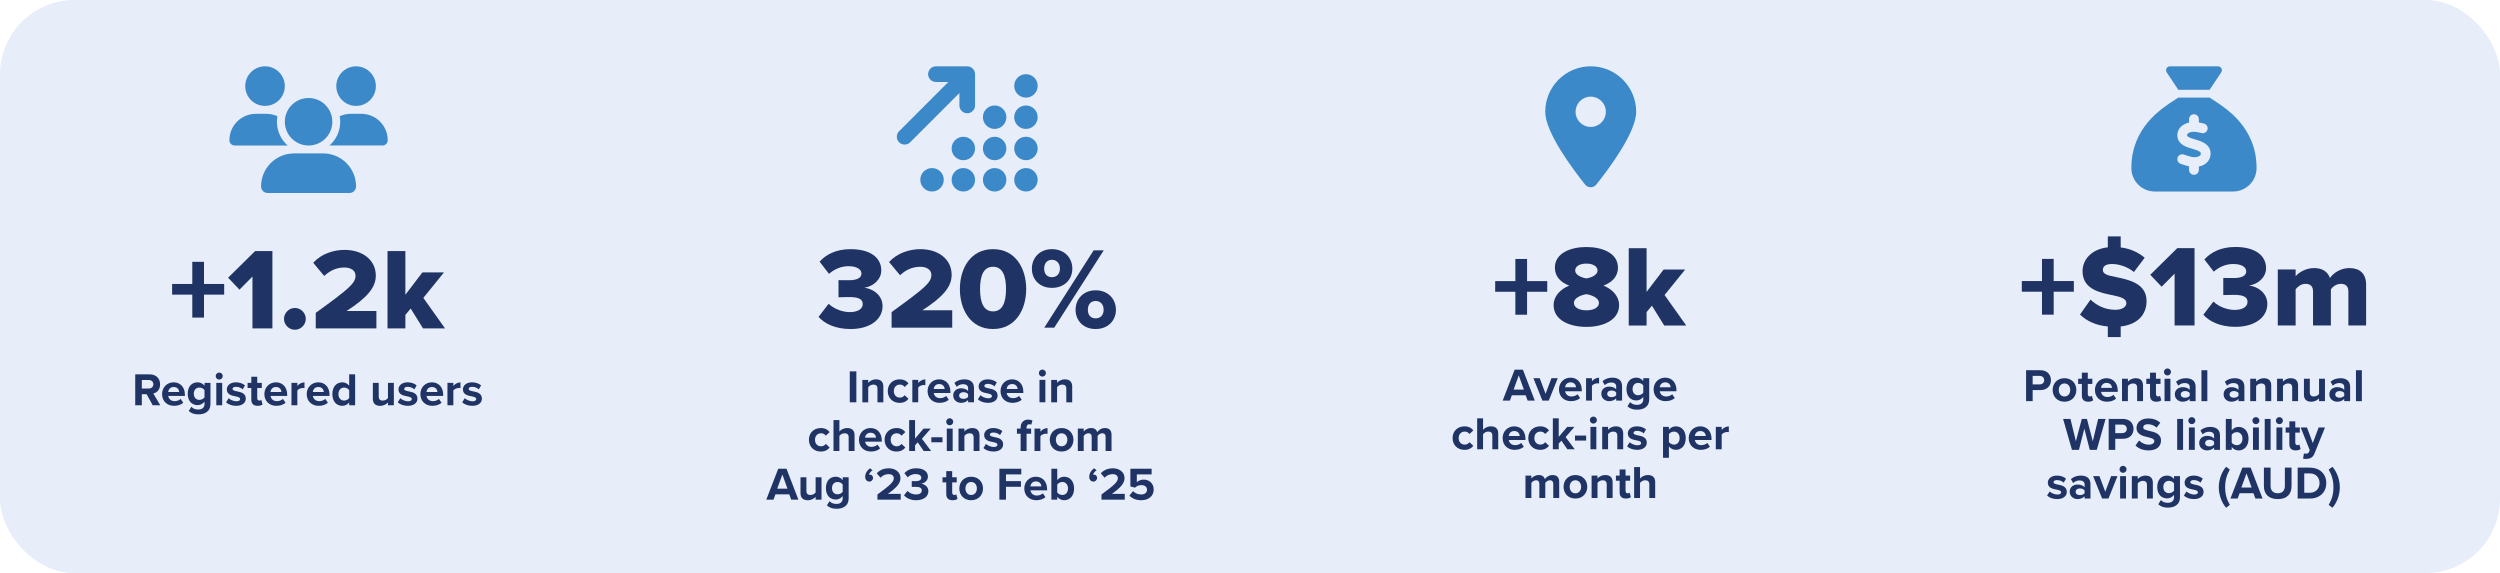 <svg xmlns="http://www.w3.org/2000/svg" id="Layer_2" data-name="Layer 2" viewBox="0 0 2156.49 494.36"><defs><style> .cls-1 { fill: #e7edf9; } .cls-2 { fill: #3c89c9; } .cls-3 { fill: #1f3464; } </style></defs><g id="Layer_1-2" data-name="Layer 1"><rect class="cls-1" x="0" y="0" width="2156.49" height="494.36" rx="64.24" ry="64.24"></rect><g><g><path class="cls-3" d="M175.97,254.15v19.8h-10.1v-19.8h-17.4v-9.2h17.4v-19.1h10.1v19.1h17.4v9.2h-17.4Z"></path><path class="cls-3" d="M217.77,283.25v-44.7l-11.2,11.3-9.8-10.3,23.3-23h14.9v66.7h-17.2Z"></path><path class="cls-3" d="M254.37,265.65c5.1,0,9.4,4.3,9.4,9.4s-4.3,9.4-9.4,9.4-9.4-4.3-9.4-9.4,4.3-9.4,9.4-9.4Z"></path><path class="cls-3" d="M272.37,283.25v-13.4c28.9-20.9,34.3-25.5,34.3-32.1,0-4.6-4.3-7-9.5-7-7.1,0-12.7,2.8-17.5,7.3l-9.5-11.4c7.1-7.8,17.7-11.1,27-11.1,15.7,0,27,8.8,27,22.2,0,10.2-7.3,18.9-25.2,30.5h25.7v15h-52.3Z"></path><path class="cls-3" d="M364.87,283.25l-10.6-17.1-4.6,5.5v11.6h-15.4v-66.7h15.4v37.7l14.7-19.3h18.6l-17.8,22,18.7,26.3h-19Z"></path></g><g><path class="cls-3" d="M131.73,349.59l-5.24-9.56h-4.16v9.56h-5.68v-26.68h12.48c5.56,0,8.96,3.64,8.96,8.6s-2.96,7.24-5.84,7.92l6,10.16h-6.52ZM128.29,327.79h-5.96v7.36h5.96c2.28,0,4-1.44,4-3.68s-1.72-3.68-4-3.68Z"></path><path class="cls-3" d="M149.81,329.79c5.76,0,9.68,4.32,9.68,10.64v1.12h-14.36c.32,2.44,2.28,4.48,5.56,4.48,1.8,0,3.92-.72,5.16-1.92l2.24,3.28c-1.96,1.8-4.96,2.68-7.96,2.68-5.88,0-10.32-3.96-10.32-10.16,0-5.6,4.12-10.12,10-10.12ZM145.06,338.11h9.52c-.12-1.84-1.4-4.28-4.76-4.28-3.16,0-4.52,2.36-4.76,4.28Z"></path><path class="cls-3" d="M165.06,350.87c1.56,1.72,3.6,2.4,6.04,2.4s5.32-1.08,5.32-4.88v-1.96c-1.52,1.92-3.6,3.04-5.96,3.04-4.84,0-8.52-3.4-8.52-9.84s3.64-9.84,8.52-9.84c2.32,0,4.4,1,5.96,2.96v-2.48h5.12v18c0,7.36-5.68,9.16-10.44,9.16-3.32,0-5.92-.76-8.32-2.88l2.28-3.68ZM176.41,336.51c-.84-1.28-2.68-2.2-4.36-2.2-2.88,0-4.88,2-4.88,5.32s2,5.32,4.88,5.32c1.68,0,3.52-.96,4.36-2.2v-6.24Z"></path><path class="cls-3" d="M186.06,324.39c0-1.68,1.4-3.04,3.04-3.04s3.04,1.36,3.04,3.04-1.36,3.04-3.04,3.04-3.04-1.36-3.04-3.04ZM186.58,349.59v-19.32h5.08v19.32h-5.08Z"></path><path class="cls-3" d="M197.22,343.51c1.4,1.32,4.28,2.64,6.68,2.64,2.2,0,3.24-.76,3.24-1.96,0-1.36-1.68-1.84-3.88-2.28-3.32-.64-7.6-1.44-7.6-6.04,0-3.24,2.84-6.08,7.92-6.08,3.28,0,5.88,1.12,7.76,2.64l-2,3.48c-1.16-1.24-3.36-2.24-5.72-2.24-1.84,0-3.04.68-3.04,1.8,0,1.2,1.52,1.64,3.68,2.08,3.32.64,7.76,1.52,7.76,6.32,0,3.56-3,6.2-8.36,6.2-3.36,0-6.6-1.12-8.64-3l2.2-3.56Z"></path><path class="cls-3" d="M216.77,344.79v-10.08h-3.2v-4.44h3.2v-5.28h5.12v5.28h3.92v4.44h-3.92v8.72c0,1.2.64,2.12,1.76,2.12.76,0,1.48-.28,1.76-.56l1.08,3.84c-.76.68-2.12,1.24-4.24,1.24-3.56,0-5.48-1.84-5.48-5.28Z"></path><path class="cls-3" d="M238.05,329.79c5.76,0,9.68,4.32,9.68,10.64v1.12h-14.36c.32,2.44,2.28,4.48,5.56,4.48,1.8,0,3.92-.72,5.16-1.92l2.24,3.28c-1.96,1.8-4.96,2.68-7.96,2.68-5.88,0-10.32-3.96-10.32-10.16,0-5.6,4.12-10.12,10-10.12ZM233.29,338.11h9.52c-.12-1.84-1.4-4.28-4.76-4.28-3.16,0-4.52,2.36-4.76,4.28Z"></path><path class="cls-3" d="M251.41,349.59v-19.32h5.08v2.64c1.36-1.72,3.76-3.08,6.16-3.08v4.96c-.36-.08-.84-.12-1.4-.12-1.68,0-3.92.92-4.76,2.16v12.76h-5.08Z"></path><path class="cls-3" d="M274.57,329.79c5.76,0,9.68,4.32,9.68,10.64v1.12h-14.36c.32,2.44,2.28,4.48,5.56,4.48,1.8,0,3.92-.72,5.16-1.92l2.24,3.28c-1.96,1.8-4.96,2.68-7.96,2.68-5.88,0-10.32-3.96-10.32-10.16,0-5.6,4.12-10.12,10-10.12ZM269.81,338.11h9.52c-.12-1.84-1.4-4.28-4.76-4.28-3.16,0-4.52,2.36-4.76,4.28Z"></path><path class="cls-3" d="M301.21,349.59v-2.44c-1.52,1.88-3.64,2.92-5.96,2.92-4.88,0-8.56-3.68-8.56-10.12s3.64-10.16,8.56-10.16c2.28,0,4.44,1,5.96,2.96v-9.84h5.12v26.68h-5.12ZM301.21,336.51c-.88-1.28-2.68-2.2-4.4-2.2-2.88,0-4.88,2.28-4.88,5.64s2,5.6,4.88,5.6c1.72,0,3.52-.92,4.4-2.2v-6.84Z"></path><path class="cls-3" d="M334.65,349.59v-2.44c-1.32,1.48-3.64,2.92-6.8,2.92-4.24,0-6.24-2.32-6.24-6.08v-13.72h5.08v11.72c0,2.68,1.4,3.56,3.56,3.56,1.96,0,3.52-1.08,4.4-2.2v-13.08h5.08v19.32h-5.08Z"></path><path class="cls-3" d="M345.29,343.51c1.4,1.32,4.28,2.64,6.68,2.64,2.2,0,3.24-.76,3.24-1.96,0-1.36-1.68-1.84-3.88-2.28-3.32-.64-7.6-1.44-7.6-6.04,0-3.24,2.84-6.08,7.92-6.08,3.28,0,5.88,1.12,7.76,2.64l-2,3.48c-1.16-1.24-3.36-2.24-5.72-2.24-1.84,0-3.04.68-3.04,1.8,0,1.2,1.52,1.64,3.68,2.08,3.32.64,7.76,1.52,7.76,6.32,0,3.56-3,6.2-8.36,6.2-3.36,0-6.6-1.12-8.64-3l2.2-3.56Z"></path><path class="cls-3" d="M372.61,329.79c5.76,0,9.68,4.32,9.68,10.64v1.12h-14.36c.32,2.44,2.28,4.48,5.56,4.48,1.8,0,3.92-.72,5.16-1.92l2.24,3.28c-1.96,1.8-4.96,2.68-7.96,2.68-5.88,0-10.32-3.96-10.32-10.16,0-5.6,4.12-10.12,10-10.12ZM367.85,338.11h9.52c-.12-1.84-1.4-4.28-4.76-4.28-3.16,0-4.52,2.36-4.76,4.28Z"></path><path class="cls-3" d="M385.97,349.59v-19.32h5.08v2.64c1.36-1.72,3.76-3.08,6.16-3.08v4.96c-.36-.08-.84-.12-1.4-.12-1.68,0-3.92.92-4.76,2.16v12.76h-5.08Z"></path><path class="cls-3" d="M400.89,343.51c1.4,1.32,4.28,2.64,6.68,2.64,2.2,0,3.24-.76,3.24-1.96,0-1.36-1.68-1.84-3.88-2.28-3.32-.64-7.6-1.44-7.6-6.04,0-3.24,2.84-6.08,7.92-6.08,3.28,0,5.88,1.12,7.76,2.64l-2,3.48c-1.16-1.24-3.36-2.24-5.72-2.24-1.84,0-3.04.68-3.04,1.8,0,1.2,1.52,1.64,3.68,2.08,3.32.64,7.76,1.52,7.76,6.32,0,3.56-3,6.2-8.36,6.2-3.36,0-6.6-1.12-8.64-3l2.2-3.56Z"></path></g><path class="cls-2" d="M228.61,57.21c9.43,0,17.07,7.64,17.07,17.07s-7.64,17.07-17.07,17.07-17.07-7.64-17.07-17.07,7.64-17.07,17.07-17.07ZM307.15,57.21c9.43,0,17.07,7.64,17.07,17.07s-7.64,17.07-17.07,17.07-17.07-7.64-17.07-17.07,7.64-17.07,17.07-17.07ZM197.88,120.96c0-12.57,10.2-22.77,22.77-22.77h9.11c3.39,0,6.62.75,9.52,2.07-.28,1.54-.41,3.14-.41,4.76,0,8.15,3.59,15.47,9.24,20.49h-45.69c-2.5,0-4.55-2.05-4.55-4.55ZM284.38,125.5h-.15c5.68-5.01,9.24-12.33,9.24-20.49,0-1.62-.15-3.2-.41-4.76,2.9-1.34,6.12-2.07,9.52-2.07h9.11c12.57,0,22.77,10.2,22.77,22.77,0,2.52-2.05,4.55-4.55,4.55h-45.54ZM245.69,105.02c0-11.31,9.17-20.49,20.49-20.49s20.49,9.17,20.49,20.49-9.17,20.49-20.49,20.49-20.49-9.17-20.49-20.49ZM225.2,160.78c0-15.71,12.74-28.45,28.45-28.45h25.03c15.73,0,28.47,12.74,28.47,28.45,0,3.14-2.54,5.7-5.7,5.7h-70.57c-3.14,0-5.7-2.54-5.7-5.7h.02Z"></path></g><g><g><path class="cls-3" d="M1317.24,251.68v19.8h-10.1v-19.8h-17.4v-9.2h17.4v-19.1h10.1v19.1h17.4v9.2h-17.4Z"></path><path class="cls-3" d="M1353.64,246.38c-7.1-2.7-12.4-7.5-12.4-15.5,0-12.9,14.1-17.8,27.2-17.8s27.2,4.9,27.2,17.8c0,8-5.4,12.8-12.5,15.5,7.7,3,13.5,9.2,13.5,16.8,0,13-13.8,18.8-28.2,18.8s-28.3-5.7-28.3-18.8c0-7.6,5.8-13.8,13.5-16.8ZM1368.44,253.78c-4.3.6-10.8,3.1-10.8,7.5,0,3.9,4.4,6.4,10.8,6.4s10.8-2.5,10.8-6.4c0-4.4-6.6-6.9-10.8-7.5ZM1368.44,227.38c-5.9,0-9.7,2.4-9.7,6,0,3.9,5.6,6.1,9.7,6.8,4.1-.7,9.6-2.9,9.6-6.8,0-3.6-3.9-6-9.6-6Z"></path><path class="cls-3" d="M1435.54,280.78l-10.6-17.1-4.6,5.5v11.6h-15.4v-66.7h15.4v37.7l14.7-19.3h18.6l-17.8,22,18.7,26.3h-19Z"></path></g><g><path class="cls-3" d="M1317.72,345.56l-1.68-4.6h-11.92l-1.68,4.6h-6.24l10.32-26.68h7.12l10.28,26.68h-6.2ZM1310.08,323.8l-4.44,12.24h8.84l-4.4-12.24Z"></path><path class="cls-3" d="M1330.48,345.56l-7.76-19.32h5.44l5.04,13.44,5.04-13.44h5.48l-7.76,19.32h-5.48Z"></path><path class="cls-3" d="M1354.76,325.76c5.76,0,9.68,4.32,9.68,10.64v1.12h-14.36c.32,2.44,2.28,4.48,5.56,4.48,1.8,0,3.92-.72,5.16-1.92l2.24,3.28c-1.96,1.8-4.96,2.68-7.96,2.68-5.88,0-10.32-3.96-10.32-10.16,0-5.6,4.12-10.12,10-10.12ZM1350,334.08h9.52c-.12-1.84-1.4-4.28-4.76-4.28-3.16,0-4.52,2.36-4.76,4.28Z"></path><path class="cls-3" d="M1368.12,345.56v-19.32h5.08v2.64c1.36-1.72,3.76-3.08,6.16-3.08v4.96c-.36-.08-.84-.12-1.4-.12-1.68,0-3.92.92-4.76,2.16v12.76h-5.08Z"></path><path class="cls-3" d="M1394.12,345.56v-2c-1.32,1.56-3.6,2.48-6.12,2.48-3.08,0-6.72-2.08-6.72-6.4s3.64-6.16,6.72-6.16c2.56,0,4.84.8,6.12,2.36v-2.68c0-1.96-1.68-3.24-4.24-3.24-2.08,0-4,.76-5.64,2.28l-1.92-3.4c2.36-2.08,5.4-3.04,8.44-3.04,4.4,0,8.44,1.76,8.44,7.32v12.48h-5.08ZM1394.12,338.52c-.84-1.12-2.44-1.68-4.08-1.68-2,0-3.64,1.08-3.64,2.92s1.64,2.84,3.64,2.84c1.64,0,3.24-.56,4.08-1.68v-2.4Z"></path><path class="cls-3" d="M1406.12,346.84c1.56,1.72,3.6,2.4,6.04,2.4s5.32-1.08,5.32-4.88v-1.96c-1.52,1.92-3.6,3.04-5.96,3.04-4.84,0-8.52-3.4-8.52-9.84s3.64-9.84,8.52-9.84c2.32,0,4.4,1,5.96,2.96v-2.48h5.12v18c0,7.36-5.68,9.16-10.44,9.16-3.32,0-5.92-.76-8.32-2.88l2.28-3.68ZM1417.48,332.48c-.84-1.28-2.68-2.2-4.36-2.2-2.88,0-4.88,2-4.88,5.32s2,5.32,4.88,5.32c1.68,0,3.52-.96,4.36-2.2v-6.24Z"></path><path class="cls-3" d="M1436.4,325.76c5.76,0,9.68,4.32,9.68,10.64v1.12h-14.36c.32,2.44,2.28,4.48,5.56,4.48,1.8,0,3.92-.72,5.16-1.92l2.24,3.28c-1.96,1.8-4.96,2.68-7.96,2.68-5.88,0-10.32-3.96-10.32-10.16,0-5.6,4.12-10.12,10-10.12ZM1431.64,334.08h9.52c-.12-1.84-1.4-4.28-4.76-4.28-3.16,0-4.52,2.36-4.76,4.28Z"></path><path class="cls-3" d="M1263.24,367.76c3.96,0,6.36,1.72,7.64,3.52l-3.32,3.08c-.92-1.32-2.32-2.08-4.08-2.08-3.08,0-5.24,2.24-5.24,5.6s2.16,5.64,5.24,5.64c1.76,0,3.16-.8,4.08-2.08l3.32,3.08c-1.28,1.8-3.68,3.52-7.64,3.52-5.96,0-10.24-4.2-10.24-10.16s4.28-10.12,10.24-10.12Z"></path><path class="cls-3" d="M1287.28,387.56v-11.76c0-2.68-1.4-3.52-3.6-3.52-1.96,0-3.52,1.12-4.4,2.28v13h-5.08v-26.68h5.08v9.88c1.24-1.48,3.64-3,6.8-3,4.24,0,6.28,2.32,6.28,6.08v13.72h-5.08Z"></path><path class="cls-3" d="M1306.16,367.76c5.76,0,9.68,4.32,9.68,10.64v1.12h-14.36c.32,2.44,2.28,4.48,5.56,4.48,1.8,0,3.92-.72,5.16-1.92l2.24,3.28c-1.96,1.8-4.96,2.68-7.96,2.68-5.88,0-10.32-3.96-10.32-10.16,0-5.6,4.12-10.12,10-10.12ZM1301.4,376.08h9.52c-.12-1.84-1.4-4.28-4.76-4.28-3.16,0-4.52,2.36-4.76,4.28Z"></path><path class="cls-3" d="M1328.52,367.76c3.96,0,6.36,1.72,7.64,3.52l-3.32,3.08c-.92-1.32-2.32-2.08-4.08-2.08-3.08,0-5.24,2.24-5.24,5.6s2.16,5.64,5.24,5.64c1.76,0,3.16-.8,4.08-2.08l3.32,3.08c-1.28,1.8-3.68,3.52-7.64,3.52-5.96,0-10.24-4.2-10.24-10.16s4.28-10.12,10.24-10.12Z"></path><path class="cls-3" d="M1352,387.56l-5.12-7.44-2.32,2.48v4.96h-5.08v-26.68h5.08v15.96l7.32-8.6h6.24l-7.64,8.76,7.88,10.56h-6.36Z"></path><path class="cls-3" d="M1358.6,380.04v-4.32h9.6v4.32h-9.6Z"></path><path class="cls-3" d="M1371.4,362.36c0-1.68,1.4-3.04,3.04-3.04s3.04,1.36,3.04,3.04-1.36,3.04-3.04,3.04-3.04-1.36-3.04-3.04ZM1371.92,387.56v-19.32h5.08v19.32h-5.08Z"></path><path class="cls-3" d="M1395.08,387.56v-11.68c0-2.68-1.4-3.6-3.56-3.6-2,0-3.56,1.12-4.4,2.28v13h-5.08v-19.32h5.08v2.52c1.24-1.48,3.6-3,6.76-3,4.24,0,6.28,2.4,6.28,6.16v13.64h-5.08Z"></path><path class="cls-3" d="M1405.72,381.48c1.4,1.32,4.28,2.64,6.68,2.64,2.2,0,3.24-.76,3.24-1.96,0-1.36-1.68-1.84-3.88-2.28-3.32-.64-7.6-1.44-7.6-6.04,0-3.24,2.84-6.08,7.92-6.08,3.28,0,5.88,1.12,7.76,2.64l-2,3.48c-1.16-1.24-3.36-2.24-5.72-2.24-1.84,0-3.04.68-3.04,1.8,0,1.2,1.52,1.64,3.68,2.08,3.32.64,7.76,1.52,7.76,6.32,0,3.56-3,6.2-8.36,6.2-3.36,0-6.6-1.12-8.64-3l2.2-3.56Z"></path><path class="cls-3" d="M1439.6,394.91h-5.08v-26.68h5.08v2.44c1.48-1.88,3.6-2.92,5.96-2.92,4.96,0,8.56,3.68,8.56,10.12s-3.6,10.16-8.56,10.16c-2.28,0-4.4-.96-5.96-2.96v9.84ZM1443.96,372.28c-1.64,0-3.52.96-4.36,2.2v6.84c.84,1.2,2.72,2.2,4.36,2.2,2.92,0,4.88-2.28,4.88-5.64s-1.96-5.6-4.88-5.6Z"></path><path class="cls-3" d="M1466.68,367.76c5.76,0,9.68,4.32,9.68,10.64v1.12h-14.36c.32,2.44,2.28,4.48,5.56,4.48,1.8,0,3.92-.72,5.16-1.92l2.24,3.28c-1.96,1.8-4.96,2.68-7.96,2.68-5.88,0-10.32-3.96-10.32-10.16,0-5.6,4.12-10.12,10-10.12ZM1461.92,376.08h9.52c-.12-1.84-1.4-4.28-4.76-4.28-3.16,0-4.52,2.36-4.76,4.28Z"></path><path class="cls-3" d="M1480.04,387.56v-19.32h5.08v2.64c1.36-1.72,3.76-3.08,6.16-3.08v4.96c-.36-.08-.84-.12-1.4-.12-1.68,0-3.92.92-4.76,2.16v12.76h-5.08Z"></path><path class="cls-3" d="M1339.84,429.56v-12.2c0-1.8-.8-3.08-2.88-3.08-1.8,0-3.28,1.2-4,2.24v13.04h-5.12v-12.2c0-1.8-.8-3.08-2.88-3.08-1.76,0-3.24,1.2-4,2.28v13h-5.08v-19.32h5.08v2.52c.8-1.16,3.36-3,6.32-3s4.64,1.32,5.36,3.52c1.12-1.76,3.68-3.52,6.64-3.52,3.56,0,5.68,1.88,5.68,5.84v13.96h-5.12Z"></path><path class="cls-3" d="M1348.72,419.88c0-5.48,3.84-10.12,10.2-10.12s10.24,4.64,10.24,10.12-3.84,10.16-10.24,10.16-10.2-4.64-10.2-10.16ZM1363.88,419.88c0-3-1.8-5.6-4.96-5.6s-4.92,2.6-4.92,5.6,1.76,5.64,4.92,5.64,4.96-2.6,4.96-5.64Z"></path><path class="cls-3" d="M1385.96,429.56v-11.68c0-2.68-1.4-3.6-3.56-3.6-2,0-3.56,1.12-4.4,2.28v13h-5.08v-19.32h5.08v2.52c1.24-1.48,3.6-3,6.76-3,4.24,0,6.28,2.4,6.28,6.16v13.64h-5.08Z"></path><path class="cls-3" d="M1397.08,424.76v-10.08h-3.2v-4.44h3.2v-5.28h5.12v5.28h3.92v4.44h-3.92v8.72c0,1.2.64,2.12,1.76,2.12.76,0,1.48-.28,1.76-.56l1.08,3.84c-.76.68-2.12,1.24-4.24,1.24-3.56,0-5.48-1.84-5.48-5.28Z"></path><path class="cls-3" d="M1422.68,429.56v-11.76c0-2.68-1.4-3.52-3.6-3.52-1.96,0-3.52,1.12-4.4,2.28v13h-5.08v-26.68h5.08v9.88c1.24-1.48,3.64-3,6.8-3,4.24,0,6.28,2.32,6.28,6.08v13.72h-5.08Z"></path></g><path class="cls-2" d="M1376.98,159.19c10.48-13.12,34.38-44.9,34.38-62.76,0-21.65-17.57-39.22-39.22-39.22s-39.22,17.57-39.22,39.22c0,17.85,23.9,49.64,34.38,62.76,2.51,3.13,7.17,3.13,9.68,0h0ZM1372.14,83.36c7.22,0,13.07,5.85,13.07,13.07s-5.85,13.07-13.07,13.07-13.07-5.85-13.07-13.07,5.85-13.07,13.07-13.07Z"></path></g><g><path class="cls-3" d="M1771.5,251.63v19.8h-10.1v-19.8h-17.4v-9.2h17.4v-19.1h10.1v19.1h17.4v9.2h-17.4Z"></path><path class="cls-3" d="M1829.3,281.63v9.1h-11.1v-9.1c-10.6-1-18.3-4.8-24-10.3l9.1-12.9c4.9,4.8,12.3,8.8,21.4,8.8,5.8,0,9.5-2.5,9.5-5.7,0-3.8-4.4-5.3-11.5-6.8-10.9-2.2-26.3-5-26.3-20.8,0-10.1,7.8-19,21.8-20.6v-9.4h11.1v9.5c8,1,15.1,4.1,20.7,8.9l-9.3,12.3c-5.6-4.6-13-6.9-18.9-6.9s-7.9,2.3-7.9,5.2c0,3.5,4.1,4.7,11.5,6.1,11,2.3,26.2,5.5,26.2,20.6,0,12-7.8,20.3-22.3,22Z"></path><path class="cls-3" d="M1875.8,280.73v-44.7l-11.2,11.3-9.8-10.3,23.3-23h14.9v66.7h-17.2Z"></path><path class="cls-3" d="M1909.3,260.13c4.8,4.7,12.4,7.2,18.2,7.2,7.4,0,11.2-3,11.2-6.9s-2.8-6.1-11.9-6.1c-2.9,0-8,.1-9,.2v-14.8c1.3.1,6.5.1,9,.1,6.9,0,10.8-2,10.8-5.7,0-4.2-4.8-6.4-11.2-6.4s-12.1,2.5-16.8,6.6l-8.1-10.5c5.6-6.3,14.4-10.8,26.7-10.8,17,0,26.5,7.3,26.5,18.3,0,7.8-6.7,13.7-14.6,15,7.1.7,15.7,6.2,15.7,15.8,0,11.7-11,19.8-27.6,19.8-12.8,0-22.4-4.5-27.6-10.5l8.7-11.3Z"></path><path class="cls-3" d="M2025.7,280.73v-29.4c0-3.7-1.8-6.5-6.4-6.5-4.2,0-7.2,2.7-8.7,4.7v31.2h-15.4v-29.4c0-3.7-1.7-6.5-6.4-6.5-4.1,0-7,2.7-8.6,4.7v31.2h-15.4v-48.3h15.4v5.9c2.1-2.8,8.3-7.1,15.9-7.1,6.9,0,11.7,2.9,13.7,8.6,2.8-4.2,9.1-8.6,16.7-8.6,8.9,0,14.5,4.6,14.5,14.5v35h-15.3Z"></path></g><path class="cls-2" d="M1906,77.46h-27l-10-15c-1.5-2.26.11-5.25,2.81-5.25h41.38c2.7,0,4.3,3,2.81,5.25l-10,15ZM1879,84.21h27c.8.53,1.71,1.12,2.74,1.77,11.96,7.66,37.76,24.15,37.76,58.97,0,11.18-9.07,20.25-20.25,20.25h-67.5c-11.18,0-20.25-9.07-20.25-20.25,0-34.82,25.8-51.32,37.76-58.97h0c1.01-.65,1.94-1.24,2.74-1.77ZM1896.72,102.77c0-2.32-1.9-4.22-4.22-4.22s-4.22,1.9-4.22,4.22v2.95c-1.6.36-3.21.93-4.68,1.79-2.93,1.75-5.46,4.81-5.44,9.26.02,4.28,2.53,6.98,5.21,8.58,2.32,1.39,5.21,2.28,7.51,2.95l.36.11c2.66.8,4.6,1.43,5.91,2.26,1.08.67,1.22,1.14,1.24,1.73.02,1.05-.38,1.69-1.24,2.21-1.05.65-2.72,1.05-4.51.99-2.34-.08-4.53-.82-7.4-1.79-.49-.17-.99-.34-1.52-.51-2.21-.74-4.6.46-5.34,2.66s.46,4.6,2.66,5.34c.4.13.84.27,1.29.44h0c1.75.61,3.78,1.31,5.95,1.77v3.08c0,2.32,1.9,4.22,4.22,4.22s4.22-1.9,4.22-4.22v-2.91c1.69-.36,3.37-.95,4.89-1.9,3.02-1.88,5.29-5.08,5.23-9.49-.06-4.28-2.47-7.04-5.19-8.77-2.43-1.52-5.46-2.45-7.83-3.16h0l-.15-.04c-2.7-.82-4.62-1.41-5.97-2.21-1.1-.65-1.12-1.03-1.12-1.41,0-.78.3-1.37,1.31-1.96,1.14-.67,2.87-1.08,4.53-1.05,2.02.02,4.26.46,6.58,1.1,2.26.59,4.56-.74,5.17-3s-.74-4.56-3-5.17c-1.37-.36-2.89-.72-4.45-.99v-2.93.08Z"></path><g><g><path class="cls-3" d="M714.79,262.02c4.8,4.7,12.4,7.2,18.2,7.2,7.4,0,11.2-3,11.2-6.9s-2.8-6.1-11.9-6.1c-2.9,0-8,.1-9,.2v-14.8c1.3.1,6.5.1,9,.1,6.9,0,10.8-2,10.8-5.7,0-4.2-4.8-6.4-11.2-6.4s-12.1,2.5-16.8,6.6l-8.1-10.5c5.6-6.3,14.4-10.8,26.7-10.8,17,0,26.5,7.3,26.5,18.3,0,7.8-6.7,13.7-14.6,15,7.1.7,15.7,6.2,15.7,15.8,0,11.7-11,19.8-27.6,19.8-12.8,0-22.4-4.5-27.6-10.5l8.7-11.3Z"></path><path class="cls-3" d="M769.09,282.62v-13.4c28.9-20.9,34.3-25.5,34.3-32.1,0-4.6-4.3-7-9.5-7-7.1,0-12.7,2.8-17.5,7.3l-9.5-11.4c7.1-7.8,17.7-11.1,27-11.1,15.7,0,27,8.8,27,22.2,0,10.2-7.3,18.9-25.2,30.5h25.7v15h-52.3Z"></path><path class="cls-3" d="M856.59,214.91c19.5,0,28.6,16.8,28.6,34.4s-9.1,34.5-28.6,34.5-28.6-16.9-28.6-34.5,9.1-34.4,28.6-34.4ZM856.59,230.11c-8,0-11.2,7.4-11.2,19.2s3.2,19.3,11.2,19.3,11.2-7.5,11.2-19.3-3.2-19.2-11.2-19.2Z"></path><path class="cls-3" d="M907.39,214.91c10.7,0,17.6,7.4,17.6,16.8s-6.9,16.6-17.6,16.6-17.3-7.3-17.3-16.6,6.8-16.8,17.3-16.8ZM907.39,224.11c-3.8,0-6.7,2.6-6.7,7.6s2.9,7.4,6.7,7.4,6.9-2.6,6.9-7.4-3-7.6-6.9-7.6ZM900.79,282.62l42.6-66.7h8.7l-42.7,66.7h-8.6ZM945.09,250.41c10.6,0,17.5,7.4,17.5,16.8s-6.9,16.6-17.5,16.6-17.3-7.3-17.3-16.6,6.8-16.8,17.3-16.8ZM945.09,259.62c-3.9,0-6.7,2.6-6.7,7.6s2.8,7.4,6.7,7.4,6.9-2.5,6.9-7.4-3-7.6-6.9-7.6Z"></path></g><path class="cls-2" d="M807.34,57.21c-3.73,0-6.75,3.02-6.75,6.75s3.02,6.75,6.75,6.75h10.69l-42.46,42.48c-2.64,2.64-2.64,6.92,0,9.55s6.92,2.64,9.55,0l42.46-42.48v10.69c0,3.73,3.02,6.75,6.75,6.75s6.75-3.02,6.75-6.75v-27c0-3.73-3.02-6.75-6.75-6.75h-27ZM895.09,74.09c0-5.59-4.53-10.12-10.12-10.12s-10.12,4.53-10.12,10.12,4.53,10.12,10.12,10.12,10.12-4.53,10.12-10.12ZM868.09,101.09c0-5.59-4.53-10.12-10.12-10.12s-10.12,4.53-10.12,10.12,4.53,10.12,10.12,10.12,10.12-4.53,10.12-10.12ZM857.97,138.21c5.59,0,10.12-4.53,10.12-10.12s-4.53-10.12-10.12-10.12-10.12,4.53-10.12,10.12,4.53,10.12,10.12,10.12ZM868.09,155.08c0-5.59-4.53-10.12-10.12-10.12s-10.12,4.53-10.12,10.12,4.53,10.12,10.12,10.12,10.12-4.53,10.12-10.12h0ZM895.09,155.08c0-5.59-4.53-10.12-10.12-10.12s-10.12,4.53-10.12,10.12,4.53,10.12,10.12,10.12,10.12-4.53,10.12-10.12h0ZM830.97,138.21c5.59,0,10.12-4.53,10.12-10.12s-4.53-10.12-10.12-10.12-10.12,4.53-10.12,10.12,4.53,10.12,10.12,10.12ZM841.09,155.08c0-5.59-4.53-10.12-10.12-10.12s-10.12,4.53-10.12,10.12,4.53,10.12,10.12,10.12,10.12-4.53,10.12-10.12h0ZM803.97,165.21c5.59,0,10.12-4.53,10.12-10.12s-4.53-10.12-10.12-10.12-10.12,4.53-10.12,10.12,4.53,10.12,10.12,10.12ZM895.09,128.08c0-5.59-4.53-10.12-10.12-10.12s-10.12,4.53-10.12,10.12,4.53,10.12,10.12,10.12,10.12-4.53,10.12-10.12ZM884.96,111.21c5.59,0,10.12-4.53,10.12-10.12s-4.53-10.12-10.12-10.12-10.12,4.53-10.12,10.12,4.53,10.12,10.12,10.12Z"></path><g><path class="cls-3" d="M733.01,347.02v-26.68h5.68v26.68h-5.68Z"></path><path class="cls-3" d="M756.89,347.02v-11.68c0-2.68-1.4-3.6-3.56-3.6-2,0-3.56,1.12-4.4,2.28v13h-5.08v-19.32h5.08v2.52c1.24-1.48,3.6-3,6.76-3,4.24,0,6.28,2.4,6.28,6.16v13.64h-5.08Z"></path><path class="cls-3" d="M776.01,327.22c3.96,0,6.36,1.72,7.64,3.52l-3.32,3.08c-.92-1.32-2.32-2.08-4.08-2.08-3.08,0-5.24,2.24-5.24,5.6s2.16,5.64,5.24,5.64c1.76,0,3.16-.8,4.08-2.08l3.32,3.08c-1.28,1.8-3.68,3.52-7.64,3.52-5.96,0-10.24-4.2-10.24-10.16s4.28-10.12,10.24-10.12Z"></path><path class="cls-3" d="M786.97,347.02v-19.32h5.08v2.64c1.36-1.72,3.76-3.08,6.16-3.08v4.96c-.36-.08-.84-.12-1.4-.12-1.68,0-3.92.92-4.76,2.16v12.76h-5.08Z"></path><path class="cls-3" d="M810.13,327.22c5.76,0,9.68,4.32,9.68,10.64v1.12h-14.36c.32,2.44,2.28,4.48,5.56,4.48,1.8,0,3.92-.72,5.16-1.92l2.24,3.28c-1.96,1.8-4.96,2.68-7.96,2.68-5.88,0-10.32-3.96-10.32-10.16,0-5.6,4.12-10.12,10-10.12ZM805.37,335.54h9.52c-.12-1.84-1.4-4.28-4.76-4.28-3.16,0-4.52,2.36-4.76,4.28Z"></path><path class="cls-3" d="M835.08,347.02v-2c-1.32,1.56-3.6,2.48-6.12,2.48-3.08,0-6.72-2.08-6.72-6.4s3.64-6.16,6.72-6.16c2.56,0,4.84.8,6.12,2.36v-2.68c0-1.96-1.68-3.24-4.24-3.24-2.08,0-4,.76-5.64,2.28l-1.92-3.4c2.36-2.08,5.4-3.04,8.44-3.04,4.4,0,8.44,1.76,8.44,7.32v12.48h-5.08ZM835.08,339.98c-.84-1.12-2.44-1.68-4.08-1.68-2,0-3.64,1.08-3.64,2.92s1.64,2.84,3.64,2.84c1.64,0,3.24-.56,4.08-1.68v-2.4Z"></path><path class="cls-3" d="M845.73,340.94c1.4,1.32,4.28,2.64,6.68,2.64,2.2,0,3.24-.76,3.24-1.96,0-1.36-1.68-1.84-3.88-2.28-3.32-.64-7.6-1.44-7.6-6.04,0-3.24,2.84-6.08,7.92-6.08,3.28,0,5.88,1.12,7.76,2.64l-2,3.48c-1.16-1.24-3.36-2.24-5.72-2.24-1.84,0-3.04.68-3.04,1.8,0,1.2,1.52,1.64,3.68,2.08,3.32.64,7.76,1.52,7.76,6.32,0,3.56-3,6.2-8.36,6.2-3.36,0-6.6-1.12-8.64-3l2.2-3.56Z"></path><path class="cls-3" d="M873.04,327.22c5.76,0,9.68,4.32,9.68,10.64v1.12h-14.36c.32,2.44,2.28,4.48,5.56,4.48,1.8,0,3.92-.72,5.16-1.92l2.24,3.28c-1.96,1.8-4.96,2.68-7.96,2.68-5.88,0-10.32-3.96-10.32-10.16,0-5.6,4.12-10.12,10-10.12ZM868.29,335.54h9.52c-.12-1.84-1.4-4.28-4.76-4.28-3.16,0-4.52,2.36-4.76,4.28Z"></path><path class="cls-3" d="M896.13,321.82c0-1.68,1.4-3.04,3.04-3.04s3.04,1.36,3.04,3.04-1.36,3.04-3.04,3.04-3.04-1.36-3.04-3.04ZM896.64,347.02v-19.32h5.08v19.32h-5.08Z"></path><path class="cls-3" d="M919.8,347.02v-11.68c0-2.68-1.4-3.6-3.56-3.6-2,0-3.56,1.12-4.4,2.28v13h-5.08v-19.32h5.08v2.52c1.24-1.48,3.6-3,6.76-3,4.24,0,6.28,2.4,6.28,6.16v13.64h-5.08Z"></path><path class="cls-3" d="M708.01,369.22c3.96,0,6.36,1.72,7.64,3.52l-3.32,3.08c-.92-1.32-2.32-2.08-4.08-2.08-3.08,0-5.24,2.24-5.24,5.6s2.16,5.64,5.24,5.64c1.76,0,3.16-.8,4.08-2.08l3.32,3.08c-1.28,1.8-3.68,3.52-7.64,3.52-5.96,0-10.24-4.2-10.24-10.16s4.28-10.12,10.24-10.12Z"></path><path class="cls-3" d="M732.05,389.02v-11.76c0-2.68-1.4-3.52-3.6-3.52-1.96,0-3.52,1.12-4.4,2.28v13h-5.08v-26.68h5.08v9.88c1.24-1.48,3.64-3,6.8-3,4.24,0,6.28,2.32,6.28,6.08v13.72h-5.08Z"></path><path class="cls-3" d="M750.93,369.22c5.76,0,9.68,4.32,9.68,10.64v1.12h-14.36c.32,2.44,2.28,4.48,5.56,4.48,1.8,0,3.92-.72,5.16-1.92l2.24,3.28c-1.96,1.8-4.96,2.68-7.96,2.68-5.88,0-10.32-3.96-10.32-10.16,0-5.6,4.12-10.12,10-10.12ZM746.17,377.54h9.52c-.12-1.84-1.4-4.28-4.76-4.28-3.16,0-4.52,2.36-4.76,4.28Z"></path><path class="cls-3" d="M773.29,369.22c3.96,0,6.36,1.72,7.64,3.52l-3.32,3.08c-.92-1.32-2.32-2.08-4.08-2.08-3.08,0-5.24,2.24-5.24,5.6s2.16,5.64,5.24,5.64c1.76,0,3.16-.8,4.08-2.08l3.32,3.08c-1.28,1.8-3.68,3.52-7.64,3.52-5.96,0-10.24-4.2-10.24-10.16s4.28-10.12,10.24-10.12Z"></path><path class="cls-3" d="M796.77,389.02l-5.12-7.44-2.32,2.48v4.96h-5.08v-26.68h5.08v15.96l7.32-8.6h6.24l-7.64,8.76,7.88,10.56h-6.36Z"></path><path class="cls-3" d="M803.37,381.5v-4.32h9.6v4.32h-9.6Z"></path><path class="cls-3" d="M816.17,363.82c0-1.68,1.4-3.04,3.04-3.04s3.04,1.36,3.04,3.04-1.36,3.04-3.04,3.04-3.04-1.36-3.04-3.04ZM816.69,389.02v-19.32h5.08v19.32h-5.08Z"></path><path class="cls-3" d="M839.84,389.02v-11.68c0-2.68-1.4-3.6-3.56-3.6-2,0-3.56,1.12-4.4,2.28v13h-5.08v-19.32h5.08v2.52c1.24-1.48,3.6-3,6.76-3,4.24,0,6.28,2.4,6.28,6.16v13.64h-5.08Z"></path><path class="cls-3" d="M850.49,382.94c1.4,1.32,4.28,2.64,6.68,2.64,2.2,0,3.24-.76,3.24-1.96,0-1.36-1.68-1.84-3.88-2.28-3.32-.64-7.6-1.44-7.6-6.04,0-3.24,2.84-6.08,7.92-6.08,3.28,0,5.88,1.12,7.76,2.64l-2,3.48c-1.16-1.24-3.36-2.24-5.72-2.24-1.84,0-3.04.68-3.04,1.8,0,1.2,1.52,1.64,3.68,2.08,3.32.64,7.76,1.52,7.76,6.32,0,3.56-3,6.2-8.36,6.2-3.36,0-6.6-1.12-8.64-3l2.2-3.56Z"></path><path class="cls-3" d="M885.52,374.14v14.88h-5.12v-14.88h-3.2v-4.44h3.2v-1.04c0-4.2,2.72-6.72,6.52-6.72,1.44,0,2.76.32,3.68.8l-1.04,3.6c-.44-.28-1.04-.4-1.64-.4-1.44,0-2.4.96-2.4,2.8v.96h3.92v4.44h-3.92Z"></path><path class="cls-3" d="M892.37,389.02v-19.32h5.08v2.64c1.36-1.72,3.76-3.08,6.16-3.08v4.96c-.36-.08-.84-.12-1.4-.12-1.68,0-3.92.92-4.76,2.16v12.76h-5.08Z"></path><path class="cls-3" d="M905.52,379.34c0-5.48,3.84-10.12,10.2-10.12s10.24,4.64,10.24,10.12-3.84,10.16-10.24,10.16-10.2-4.64-10.2-10.16ZM920.68,379.34c0-3-1.8-5.6-4.96-5.6s-4.92,2.6-4.92,5.6,1.76,5.64,4.92,5.64,4.96-2.6,4.96-5.64Z"></path><path class="cls-3" d="M953.68,389.02v-12.2c0-1.8-.8-3.08-2.88-3.08-1.8,0-3.28,1.2-4,2.24v13.04h-5.12v-12.2c0-1.8-.8-3.08-2.88-3.08-1.76,0-3.24,1.2-4,2.28v13h-5.08v-19.32h5.08v2.52c.8-1.16,3.36-3,6.32-3s4.64,1.32,5.36,3.52c1.12-1.76,3.68-3.52,6.64-3.52,3.56,0,5.68,1.88,5.68,5.84v13.96h-5.12Z"></path><path class="cls-3" d="M682.51,431.02l-1.68-4.6h-11.92l-1.68,4.6h-6.24l10.32-26.68h7.12l10.28,26.68h-6.2ZM674.87,409.26l-4.44,12.24h8.84l-4.4-12.24Z"></path><path class="cls-3" d="M703.55,431.02v-2.44c-1.32,1.48-3.64,2.92-6.8,2.92-4.24,0-6.24-2.32-6.24-6.08v-13.72h5.08v11.72c0,2.68,1.4,3.56,3.56,3.56,1.96,0,3.52-1.08,4.4-2.2v-13.08h5.08v19.32h-5.08Z"></path><path class="cls-3" d="M715.55,432.3c1.56,1.72,3.6,2.4,6.04,2.4s5.32-1.08,5.32-4.88v-1.96c-1.52,1.92-3.6,3.04-5.96,3.04-4.84,0-8.52-3.4-8.52-9.84s3.64-9.84,8.52-9.84c2.32,0,4.4,1,5.96,2.96v-2.48h5.12v18c0,7.36-5.68,9.16-10.44,9.16-3.32,0-5.92-.76-8.32-2.88l2.28-3.68ZM726.91,417.94c-.84-1.28-2.68-2.2-4.36-2.2-2.88,0-4.88,2-4.88,5.32s2,5.32,4.88,5.32c1.68,0,3.52-.96,4.36-2.2v-6.24Z"></path><path class="cls-3" d="M752.67,405.7c-1.28.68-2.76,2.36-3.12,3.8.12-.08.48-.12.8-.12,1.52,0,2.72,1.16,2.72,2.88s-1.44,3.16-3.16,3.16c-1.88,0-3.6-1.48-3.6-4.08,0-3,1.68-5.68,4.16-7.4l2.2,1.76Z"></path><path class="cls-3" d="M756.87,431.02v-4.48c10.92-8.04,14.12-10.8,14.12-14.08,0-2.32-2.12-3.48-4.36-3.48-3,0-5.32,1.2-7.12,3.08l-3.24-3.76c2.6-3,6.56-4.36,10.28-4.36,5.68,0,10.2,3.2,10.2,8.52,0,4.56-3.76,8.52-10.92,13.56h11.12v5h-20.08Z"></path><path class="cls-3" d="M782.75,423.5c1.84,1.92,4.76,3.04,7.36,3.04,3.24,0,5.04-1.4,5.04-3.44,0-2.16-1.64-3.16-5.36-3.16-1.12,0-2.92,0-3.32.04v-4.96c.48.04,2.28.04,3.32.04,2.96,0,4.92-.96,4.92-2.96,0-2.12-2.16-3.2-4.96-3.2-2.6,0-4.92,1-6.8,2.8l-2.8-3.52c2.16-2.44,5.52-4.24,10.2-4.24,6.24,0,10.08,2.8,10.08,7.24,0,3.36-2.88,5.56-5.84,6.08,2.72.28,6.24,2.4,6.24,6.4,0,4.6-4.12,7.84-10.52,7.84-4.92,0-8.56-1.88-10.52-4.28l2.96-3.72Z"></path><path class="cls-3" d="M816.23,426.22v-10.08h-3.2v-4.44h3.2v-5.28h5.12v5.28h3.92v4.44h-3.92v8.72c0,1.2.64,2.12,1.76,2.12.76,0,1.48-.28,1.76-.56l1.08,3.84c-.76.68-2.12,1.24-4.24,1.24-3.56,0-5.48-1.84-5.48-5.28Z"></path><path class="cls-3" d="M827.51,421.34c0-5.48,3.84-10.12,10.2-10.12s10.24,4.64,10.24,10.12-3.84,10.16-10.24,10.16-10.2-4.64-10.2-10.16ZM842.66,421.34c0-3-1.8-5.6-4.96-5.6s-4.92,2.6-4.92,5.6,1.76,5.64,4.92,5.64,4.96-2.6,4.96-5.64Z"></path><path class="cls-3" d="M862.07,431.02v-26.68h18.88v4.88h-13.2v5.8h12.92v4.88h-12.92v11.12h-5.68Z"></path><path class="cls-3" d="M893.54,411.22c5.76,0,9.68,4.32,9.68,10.64v1.12h-14.36c.32,2.44,2.28,4.48,5.56,4.48,1.8,0,3.92-.72,5.16-1.92l2.24,3.28c-1.96,1.8-4.96,2.68-7.96,2.68-5.88,0-10.32-3.96-10.32-10.16,0-5.6,4.12-10.12,10-10.12ZM888.79,419.54h9.52c-.12-1.84-1.4-4.28-4.76-4.28-3.16,0-4.52,2.36-4.76,4.28Z"></path><path class="cls-3" d="M906.91,431.02v-26.68h5.08v9.84c1.52-1.96,3.68-2.96,5.96-2.96,4.92,0,8.56,3.84,8.56,10.16s-3.68,10.12-8.56,10.12c-2.32,0-4.44-1.04-5.96-2.92v2.44h-5.08ZM911.98,424.82c.84,1.24,2.72,2.16,4.36,2.16,2.96,0,4.92-2.24,4.92-5.6s-1.96-5.64-4.92-5.64c-1.64,0-3.52.96-4.36,2.24v6.84Z"></path><path class="cls-3" d="M945.94,405.7c-1.28.68-2.76,2.36-3.12,3.8.12-.08.48-.12.8-.12,1.52,0,2.72,1.16,2.72,2.88s-1.44,3.16-3.16,3.16c-1.88,0-3.6-1.48-3.6-4.08,0-3,1.68-5.68,4.16-7.4l2.2,1.76Z"></path><path class="cls-3" d="M950.14,431.02v-4.48c10.92-8.04,14.12-10.8,14.12-14.08,0-2.32-2.12-3.48-4.36-3.48-3,0-5.32,1.2-7.12,3.08l-3.24-3.76c2.6-3,6.56-4.36,10.28-4.36,5.68,0,10.2,3.2,10.2,8.52,0,4.56-3.76,8.52-10.92,13.56h11.12v5h-20.08Z"></path><path class="cls-3" d="M977.34,423.66c1.84,1.88,4.32,2.88,7.12,2.88,3.16,0,4.96-1.8,4.96-4,0-2.44-1.76-4.08-4.8-4.08-2.2,0-4,.68-5.6,2.2l-3.96-1.08v-15.24h18.32v4.88h-12.76v6.68c1.4-1.24,3.56-2.2,6-2.2,4.52,0,8.56,3.2,8.56,8.6s-4.24,9.2-10.68,9.2c-4.64,0-8-1.52-10.28-4l3.12-3.84Z"></path></g></g><g><path class="cls-3" d="M1747.69,346.04v-26.68h12.48c5.8,0,8.96,3.92,8.96,8.6s-3.2,8.52-8.96,8.52h-6.8v9.56h-5.68ZM1759.4,324.24h-6.04v7.36h6.04c2.24,0,3.92-1.44,3.92-3.68s-1.68-3.68-3.92-3.68Z"></path><path class="cls-3" d="M1770.61,336.36c0-5.48,3.84-10.12,10.2-10.12s10.24,4.64,10.24,10.12-3.84,10.16-10.24,10.16-10.2-4.64-10.2-10.16ZM1785.76,336.36c0-3-1.8-5.6-4.96-5.6s-4.92,2.6-4.92,5.6,1.76,5.64,4.92,5.64,4.96-2.6,4.96-5.64Z"></path><path class="cls-3" d="M1795.8,341.24v-10.08h-3.2v-4.44h3.2v-5.28h5.12v5.28h3.92v4.44h-3.92v8.72c0,1.2.64,2.12,1.76,2.12.76,0,1.48-.28,1.76-.56l1.08,3.84c-.76.68-2.12,1.24-4.24,1.24-3.56,0-5.48-1.84-5.48-5.28Z"></path><path class="cls-3" d="M1817.08,326.24c5.76,0,9.68,4.32,9.68,10.64v1.12h-14.36c.32,2.44,2.28,4.48,5.56,4.48,1.8,0,3.92-.72,5.16-1.92l2.24,3.28c-1.96,1.8-4.96,2.68-7.96,2.68-5.88,0-10.32-3.96-10.32-10.16,0-5.6,4.12-10.12,10-10.12ZM1812.32,334.56h9.52c-.12-1.84-1.4-4.28-4.76-4.28-3.16,0-4.52,2.36-4.76,4.28Z"></path><path class="cls-3" d="M1843.48,346.04v-11.68c0-2.68-1.4-3.6-3.56-3.6-2,0-3.56,1.12-4.4,2.28v13h-5.08v-19.32h5.08v2.52c1.24-1.48,3.6-3,6.76-3,4.24,0,6.28,2.4,6.28,6.16v13.64h-5.08Z"></path><path class="cls-3" d="M1854.6,341.24v-10.08h-3.2v-4.44h3.2v-5.28h5.12v5.28h3.92v4.44h-3.92v8.72c0,1.2.64,2.12,1.76,2.12.76,0,1.48-.28,1.76-.56l1.08,3.84c-.76.68-2.12,1.24-4.24,1.24-3.56,0-5.48-1.84-5.48-5.28Z"></path><path class="cls-3" d="M1866.6,320.84c0-1.68,1.4-3.04,3.04-3.04s3.04,1.36,3.04,3.04-1.36,3.04-3.04,3.04-3.04-1.36-3.04-3.04ZM1867.12,346.04v-19.32h5.08v19.32h-5.08Z"></path><path class="cls-3" d="M1888.84,346.04v-2c-1.32,1.56-3.6,2.48-6.12,2.48-3.08,0-6.72-2.08-6.72-6.4s3.64-6.16,6.72-6.16c2.56,0,4.84.8,6.12,2.36v-2.68c0-1.96-1.68-3.24-4.24-3.24-2.08,0-4,.76-5.64,2.28l-1.92-3.4c2.36-2.08,5.4-3.04,8.44-3.04,4.4,0,8.44,1.76,8.44,7.32v12.48h-5.08ZM1888.84,339c-.84-1.12-2.44-1.68-4.08-1.68-2,0-3.64,1.08-3.64,2.92s1.64,2.84,3.64,2.84c1.64,0,3.24-.56,4.08-1.68v-2.4Z"></path><path class="cls-3" d="M1898.96,346.04v-26.68h5.08v26.68h-5.08Z"></path><path class="cls-3" d="M1930.92,346.04v-2c-1.32,1.56-3.6,2.48-6.12,2.48-3.08,0-6.72-2.08-6.72-6.4s3.64-6.16,6.72-6.16c2.56,0,4.84.8,6.12,2.36v-2.68c0-1.96-1.68-3.24-4.24-3.24-2.08,0-4,.76-5.64,2.28l-1.92-3.4c2.36-2.08,5.4-3.04,8.44-3.04,4.4,0,8.44,1.76,8.44,7.32v12.48h-5.08ZM1930.92,339c-.84-1.12-2.44-1.68-4.08-1.68-2,0-3.64,1.08-3.64,2.92s1.64,2.84,3.64,2.84c1.64,0,3.24-.56,4.08-1.68v-2.4Z"></path><path class="cls-3" d="M1954.08,346.04v-11.68c0-2.68-1.4-3.6-3.56-3.6-2,0-3.56,1.12-4.4,2.28v13h-5.08v-19.32h5.08v2.52c1.24-1.48,3.6-3,6.76-3,4.24,0,6.28,2.4,6.28,6.16v13.64h-5.08Z"></path><path class="cls-3" d="M1977.24,346.04v-11.68c0-2.68-1.4-3.6-3.56-3.6-2,0-3.56,1.12-4.4,2.28v13h-5.08v-19.32h5.08v2.52c1.24-1.48,3.6-3,6.76-3,4.24,0,6.28,2.4,6.28,6.16v13.64h-5.08Z"></path><path class="cls-3" d="M2000.4,346.04v-2.44c-1.32,1.48-3.64,2.92-6.8,2.92-4.24,0-6.24-2.32-6.24-6.08v-13.72h5.08v11.72c0,2.68,1.4,3.56,3.56,3.56,1.96,0,3.52-1.08,4.4-2.2v-13.08h5.08v19.32h-5.08Z"></path><path class="cls-3" d="M2022.12,346.04v-2c-1.32,1.56-3.6,2.48-6.12,2.48-3.08,0-6.72-2.08-6.72-6.4s3.64-6.16,6.72-6.16c2.56,0,4.84.8,6.12,2.36v-2.68c0-1.96-1.68-3.24-4.24-3.24-2.08,0-4,.76-5.64,2.28l-1.92-3.4c2.36-2.08,5.4-3.04,8.44-3.04,4.4,0,8.44,1.76,8.44,7.32v12.48h-5.08ZM2022.12,339c-.84-1.12-2.44-1.68-4.08-1.68-2,0-3.64,1.08-3.64,2.92s1.64,2.84,3.64,2.84c1.64,0,3.24-.56,4.08-1.68v-2.4Z"></path><path class="cls-3" d="M2032.24,346.04v-26.68h5.08v26.68h-5.08Z"></path><path class="cls-3" d="M1802.62,388.04l-4.68-18.32-4.64,18.32h-6.04l-7.64-26.67h6.36l4.68,19.28,5.08-19.28h4.44l5.04,19.28,4.64-19.28h6.4l-7.6,26.67h-6.04Z"></path><path class="cls-3" d="M1818.94,388.04v-26.67h12.48c5.8,0,8.96,3.92,8.96,8.6s-3.2,8.52-8.96,8.52h-6.8v9.56h-5.68ZM1830.66,366.24h-6.04v7.36h6.04c2.24,0,3.92-1.44,3.92-3.68s-1.68-3.68-3.92-3.68Z"></path><path class="cls-3" d="M1845.19,379.96c1.88,1.96,4.8,3.6,8.48,3.6,3.12,0,4.64-1.48,4.64-3,0-2-2.32-2.68-5.4-3.4-4.36-1-9.96-2.2-9.96-8.16,0-4.44,3.84-8.04,10.12-8.04,4.24,0,7.76,1.28,10.4,3.72l-3.16,4.16c-2.16-2-5.04-2.92-7.64-2.92s-3.92,1.12-3.92,2.72c0,1.8,2.24,2.36,5.32,3.08,4.4,1,10,2.32,10,8.24,0,4.88-3.48,8.56-10.68,8.56-5.12,0-8.8-1.72-11.32-4.24l3.12-4.32Z"></path><path class="cls-3" d="M1878.02,388.04v-26.67h5.08v26.67h-5.08Z"></path><path class="cls-3" d="M1887.62,362.84c0-1.68,1.4-3.04,3.04-3.04s3.04,1.36,3.04,3.04-1.36,3.04-3.04,3.04-3.04-1.36-3.04-3.04ZM1888.14,388.04v-19.32h5.08v19.32h-5.08Z"></path><path class="cls-3" d="M1909.86,388.04v-2c-1.32,1.56-3.6,2.48-6.12,2.48-3.08,0-6.72-2.08-6.72-6.4s3.64-6.16,6.72-6.16c2.56,0,4.84.8,6.12,2.36v-2.68c0-1.96-1.68-3.24-4.24-3.24-2.08,0-4,.76-5.64,2.28l-1.92-3.4c2.36-2.08,5.4-3.04,8.44-3.04,4.4,0,8.44,1.76,8.44,7.32v12.48h-5.08ZM1909.86,381c-.84-1.12-2.44-1.68-4.08-1.68-2,0-3.64,1.08-3.64,2.92s1.64,2.84,3.64,2.84c1.64,0,3.24-.56,4.08-1.68v-2.4Z"></path><path class="cls-3" d="M1919.98,388.04v-26.67h5.08v9.84c1.52-1.96,3.68-2.96,5.96-2.96,4.92,0,8.56,3.84,8.56,10.16s-3.68,10.12-8.56,10.12c-2.32,0-4.44-1.04-5.96-2.92v2.44h-5.08ZM1925.06,381.84c.84,1.24,2.72,2.16,4.36,2.16,2.96,0,4.92-2.24,4.92-5.6s-1.96-5.64-4.92-5.64c-1.64,0-3.52.96-4.36,2.24v6.84Z"></path><path class="cls-3" d="M1942.9,362.84c0-1.68,1.4-3.04,3.04-3.04s3.04,1.36,3.04,3.04-1.36,3.04-3.04,3.04-3.04-1.36-3.04-3.04ZM1943.42,388.04v-19.32h5.08v19.32h-5.08Z"></path><path class="cls-3" d="M1953.54,388.04v-26.67h5.08v26.67h-5.08Z"></path><path class="cls-3" d="M1963.14,362.84c0-1.68,1.4-3.04,3.04-3.04s3.04,1.36,3.04,3.04-1.36,3.04-3.04,3.04-3.04-1.36-3.04-3.04ZM1963.66,388.04v-19.32h5.08v19.32h-5.08Z"></path><path class="cls-3" d="M1974.78,383.24v-10.08h-3.2v-4.44h3.2v-5.28h5.12v5.28h3.92v4.44h-3.92v8.72c0,1.2.64,2.12,1.76,2.12.76,0,1.48-.28,1.76-.56l1.08,3.84c-.76.68-2.12,1.24-4.24,1.24-3.56,0-5.48-1.84-5.48-5.28Z"></path><path class="cls-3" d="M1987.38,391.04c.44.2,1.12.32,1.6.32,1.32,0,2.2-.36,2.68-1.4l.72-1.64-7.84-19.6h5.44l5.04,13.44,5.04-13.44h5.48l-9.08,22.48c-1.44,3.64-4,4.6-7.32,4.68-.6,0-1.88-.12-2.52-.28l.76-4.56Z"></path><path class="cls-3" d="M1768.01,423.96c1.4,1.32,4.28,2.64,6.68,2.64,2.2,0,3.24-.76,3.24-1.96,0-1.36-1.68-1.84-3.88-2.28-3.32-.64-7.6-1.44-7.6-6.04,0-3.24,2.84-6.08,7.92-6.08,3.28,0,5.88,1.12,7.76,2.64l-2,3.48c-1.16-1.24-3.36-2.24-5.72-2.24-1.84,0-3.04.68-3.04,1.8,0,1.2,1.52,1.64,3.68,2.08,3.32.64,7.76,1.52,7.76,6.32,0,3.56-3,6.2-8.36,6.2-3.36,0-6.6-1.12-8.64-3l2.2-3.56Z"></path><path class="cls-3" d="M1798.16,430.04v-2c-1.32,1.56-3.6,2.48-6.12,2.48-3.08,0-6.72-2.08-6.72-6.4s3.64-6.16,6.72-6.16c2.56,0,4.84.8,6.12,2.36v-2.68c0-1.96-1.68-3.24-4.24-3.24-2.08,0-4,.76-5.64,2.28l-1.92-3.4c2.36-2.08,5.4-3.04,8.44-3.04,4.4,0,8.44,1.76,8.44,7.32v12.48h-5.08ZM1798.16,423c-.84-1.12-2.44-1.68-4.08-1.68-2,0-3.64,1.08-3.64,2.92s1.64,2.84,3.64,2.84c1.64,0,3.24-.56,4.08-1.68v-2.4Z"></path><path class="cls-3" d="M1813.28,430.04l-7.76-19.32h5.44l5.04,13.44,5.04-13.44h5.48l-7.76,19.32h-5.48Z"></path><path class="cls-3" d="M1828.28,404.84c0-1.68,1.4-3.04,3.04-3.04s3.04,1.36,3.04,3.04-1.36,3.04-3.04,3.04-3.04-1.36-3.04-3.04ZM1828.8,430.04v-19.32h5.08v19.32h-5.08Z"></path><path class="cls-3" d="M1851.96,430.04v-11.68c0-2.68-1.4-3.6-3.56-3.6-2,0-3.56,1.12-4.4,2.28v13h-5.08v-19.32h5.08v2.52c1.24-1.48,3.6-3,6.76-3,4.24,0,6.28,2.4,6.28,6.16v13.64h-5.08Z"></path><path class="cls-3" d="M1863.96,431.32c1.56,1.72,3.6,2.4,6.04,2.4s5.32-1.08,5.32-4.88v-1.96c-1.52,1.92-3.6,3.04-5.96,3.04-4.84,0-8.52-3.4-8.52-9.84s3.64-9.84,8.52-9.84c2.32,0,4.4,1,5.96,2.96v-2.48h5.12v18c0,7.36-5.68,9.16-10.44,9.16-3.32,0-5.92-.76-8.32-2.88l2.28-3.68ZM1875.32,416.96c-.84-1.28-2.68-2.2-4.36-2.2-2.88,0-4.88,2-4.88,5.32s2,5.32,4.88,5.32c1.68,0,3.52-.96,4.36-2.2v-6.24Z"></path><path class="cls-3" d="M1886,423.96c1.4,1.32,4.28,2.64,6.68,2.64,2.2,0,3.24-.76,3.24-1.96,0-1.36-1.68-1.84-3.88-2.28-3.32-.64-7.6-1.44-7.6-6.04,0-3.24,2.84-6.08,7.92-6.08,3.28,0,5.88,1.12,7.76,2.64l-2,3.48c-1.16-1.24-3.36-2.24-5.72-2.24-1.84,0-3.04.68-3.04,1.8,0,1.2,1.52,1.64,3.68,2.08,3.32.64,7.76,1.52,7.76,6.32,0,3.56-3,6.2-8.36,6.2-3.36,0-6.6-1.12-8.64-3l2.2-3.56Z"></path><path class="cls-3" d="M1920.24,437.99c-3.88-4.36-6.32-11.24-6.32-17.68s2.44-13.28,6.32-17.68l3.2,2.4c-2.72,4.88-4.04,9.28-4.04,15.28s1.32,10.4,4.04,15.2l-3.2,2.48Z"></path><path class="cls-3" d="M1945.48,430.04l-1.68-4.6h-11.92l-1.68,4.6h-6.24l10.32-26.67h7.12l10.28,26.67h-6.2ZM1937.84,408.28l-4.44,12.24h8.84l-4.4-12.24Z"></path><path class="cls-3" d="M1952.84,403.36h5.76v15.84c0,3.72,2.04,6.28,6.2,6.28s6.12-2.56,6.12-6.28v-15.84h5.76v16c0,6.64-3.8,11.16-11.88,11.16s-11.96-4.56-11.96-11.12v-16.04Z"></path><path class="cls-3" d="M1981.96,430.04v-26.67h10.52c8.36,0,14.16,5.32,14.16,13.36s-5.8,13.32-14.16,13.32h-10.52ZM1987.64,425.04h4.84c5.28,0,8.36-3.8,8.36-8.32s-2.88-8.36-8.36-8.36h-4.84v16.68Z"></path><path class="cls-3" d="M2008.72,405.04l3.2-2.4c3.92,4.4,6.4,11.24,6.4,17.68s-2.48,13.32-6.4,17.68l-3.2-2.48c2.76-4.8,4.08-9.2,4.08-15.2s-1.32-10.4-4.08-15.28Z"></path></g></g></svg>